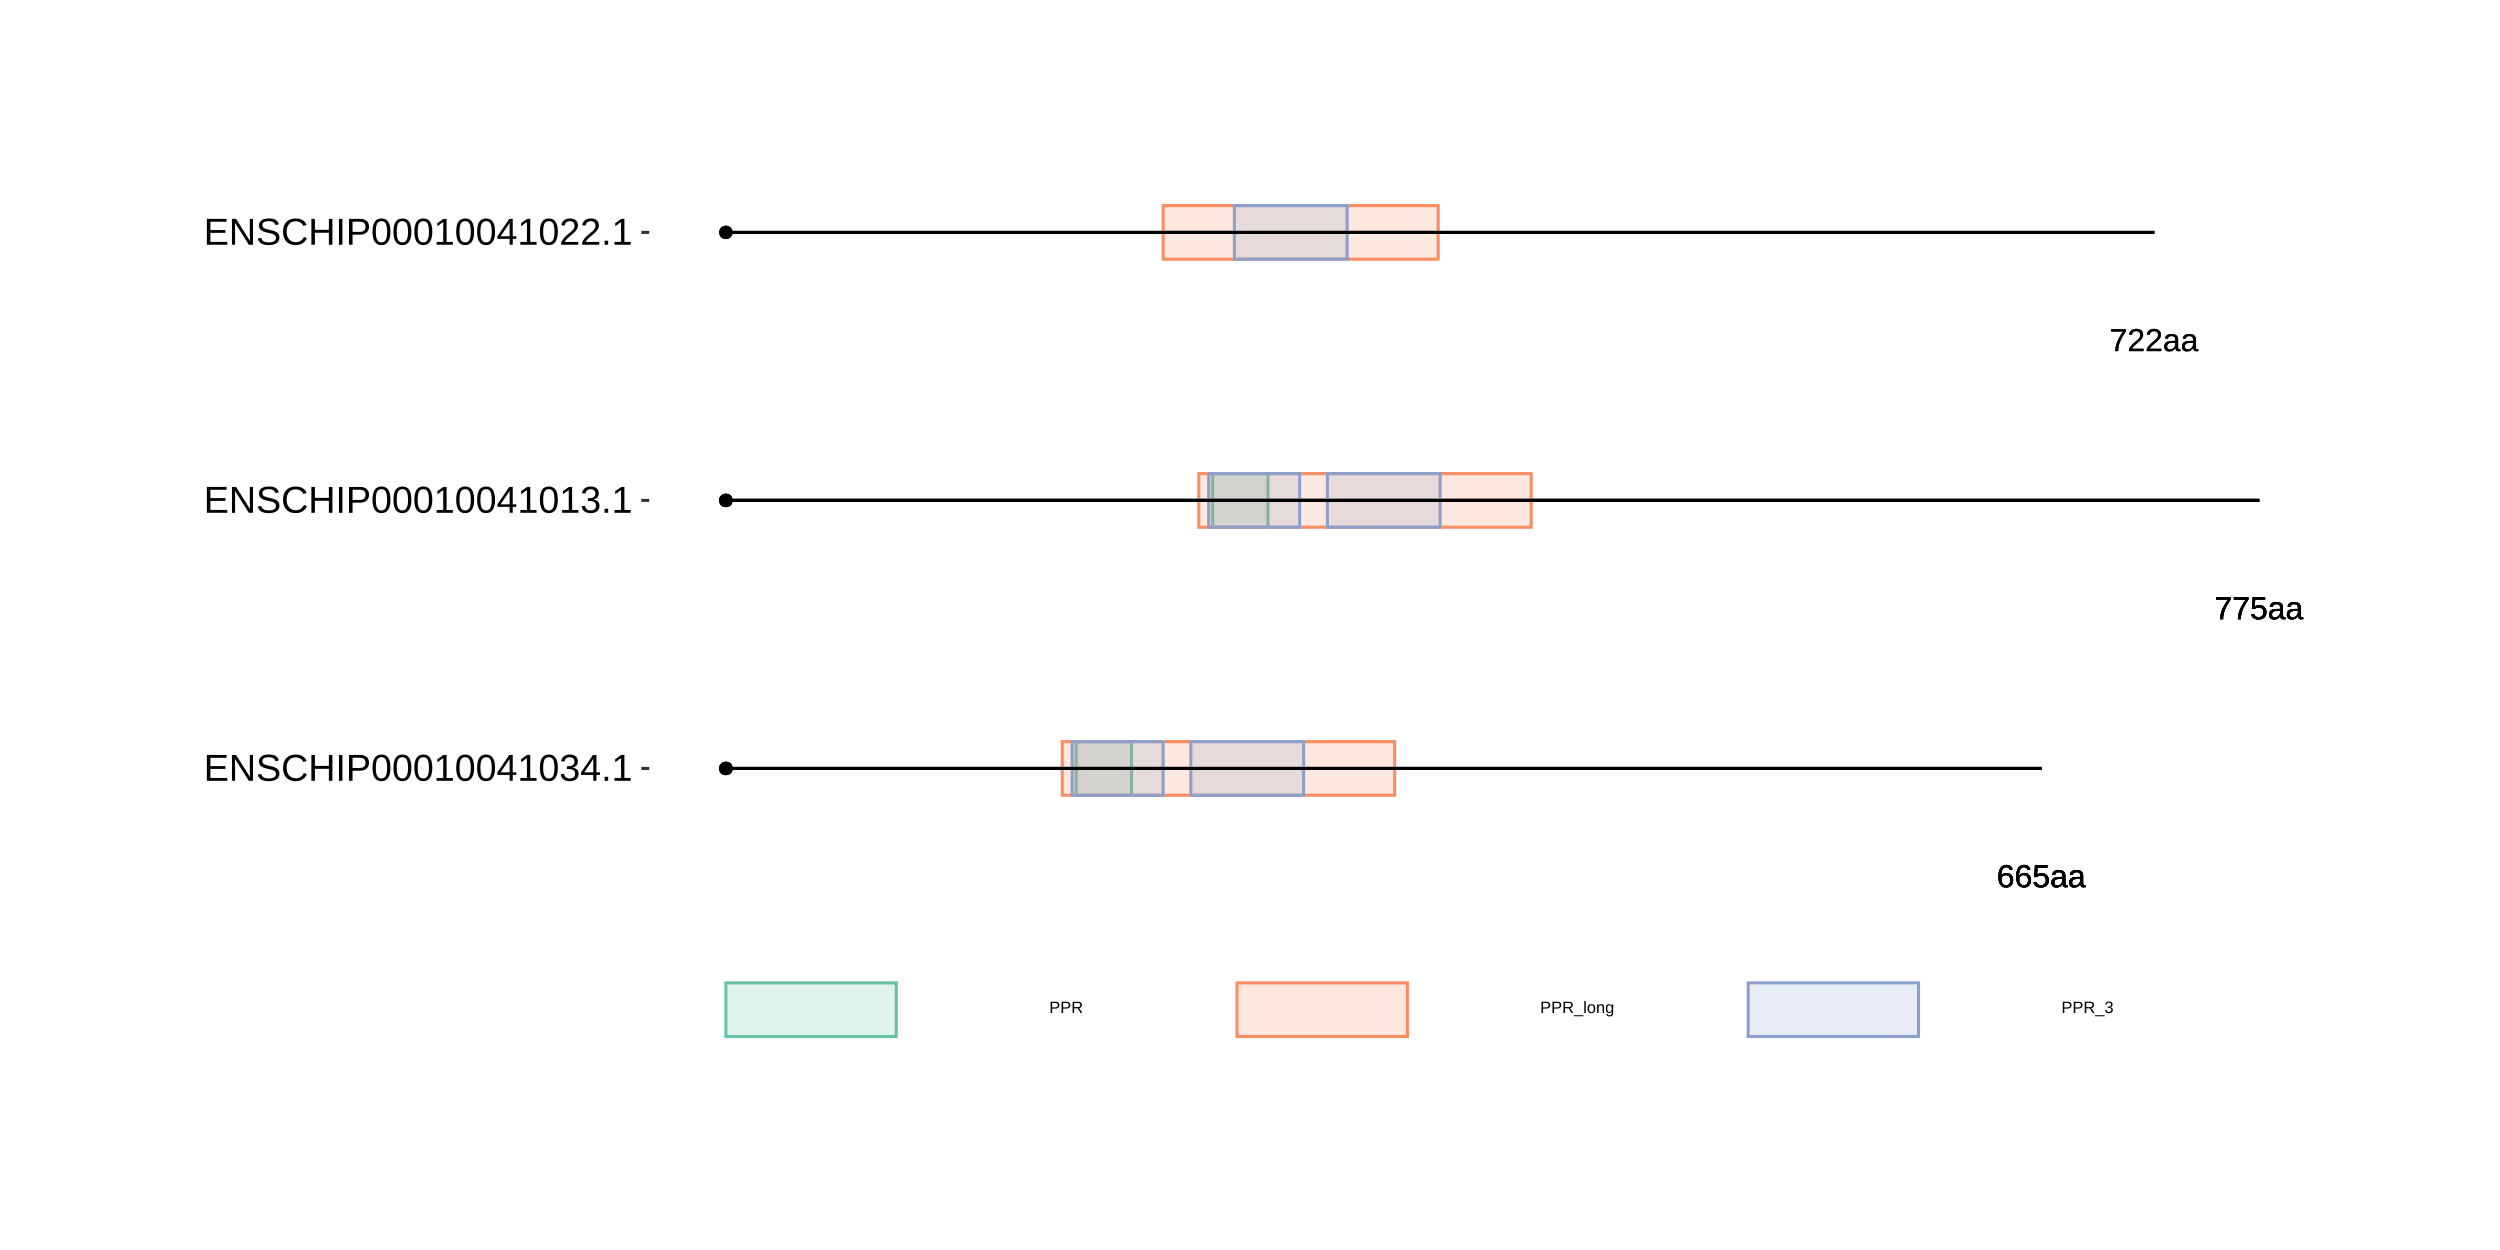 <?xml version="1.0" encoding="UTF-8"?>
<svg xmlns="http://www.w3.org/2000/svg" xmlns:xlink="http://www.w3.org/1999/xlink" width="864pt" height="432pt" viewBox="0 0 864 432" version="1.1">
<defs>
<g>
<symbol overflow="visible" id="glyph0-0">
<path style="stroke:none;" d="M 1.109 -7.594 L 7.172 -7.594 L 7.172 0 L 1.109 0 Z M 1.516 -7.188 L 1.516 -0.406 L 6.766 -0.406 L 6.766 -7.188 Z M 1.516 -7.188 "/>
</symbol>
<symbol overflow="visible" id="glyph0-1">
<path style="stroke:none;" d="M 5.656 -2.484 C 5.656 -1.68 5.438 -1.047 5 -0.578 C 4.57 -0.117 3.973 0.109 3.203 0.109 C 2.348 0.109 1.691 -0.207 1.234 -0.844 C 0.785 -1.477 0.562 -2.406 0.562 -3.625 C 0.562 -4.938 0.797 -5.945 1.266 -6.656 C 1.734 -7.363 2.406 -7.719 3.281 -7.719 C 4.426 -7.719 5.148 -7.203 5.453 -6.172 L 4.516 -6 C 4.328 -6.613 3.91 -6.922 3.266 -6.922 C 2.711 -6.922 2.285 -6.66 1.984 -6.141 C 1.68 -5.629 1.531 -4.883 1.531 -3.906 C 1.707 -4.238 1.953 -4.488 2.266 -4.656 C 2.586 -4.82 2.957 -4.906 3.375 -4.906 C 4.07 -4.906 4.625 -4.688 5.031 -4.25 C 5.445 -3.812 5.656 -3.223 5.656 -2.484 Z M 4.672 -2.438 C 4.672 -2.988 4.535 -3.414 4.266 -3.719 C 3.992 -4.02 3.617 -4.172 3.141 -4.172 C 2.68 -4.172 2.312 -4.035 2.031 -3.766 C 1.758 -3.504 1.625 -3.141 1.625 -2.672 C 1.625 -2.086 1.766 -1.609 2.047 -1.234 C 2.336 -0.859 2.711 -0.672 3.172 -0.672 C 3.641 -0.672 4.004 -0.828 4.266 -1.141 C 4.535 -1.461 4.672 -1.895 4.672 -2.438 Z M 4.672 -2.438 "/>
</symbol>
<symbol overflow="visible" id="glyph0-2">
<path style="stroke:none;" d="M 5.688 -2.469 C 5.688 -1.664 5.445 -1.035 4.969 -0.578 C 4.488 -0.117 3.828 0.109 2.984 0.109 C 2.273 0.109 1.703 -0.039 1.266 -0.344 C 0.828 -0.656 0.551 -1.109 0.438 -1.703 L 1.422 -1.812 C 1.629 -1.062 2.156 -0.688 3 -0.688 C 3.52 -0.688 3.926 -0.844 4.219 -1.156 C 4.52 -1.469 4.672 -1.898 4.672 -2.453 C 4.672 -2.93 4.52 -3.316 4.219 -3.609 C 3.926 -3.91 3.531 -4.062 3.031 -4.062 C 2.758 -4.062 2.508 -4.02 2.281 -3.938 C 2.062 -3.852 1.836 -3.711 1.609 -3.516 L 0.656 -3.516 L 0.922 -7.594 L 5.234 -7.594 L 5.234 -6.781 L 1.797 -6.781 L 1.656 -4.359 C 2.07 -4.68 2.594 -4.844 3.219 -4.844 C 3.969 -4.844 4.566 -4.625 5.016 -4.188 C 5.461 -3.75 5.688 -3.176 5.688 -2.469 Z M 5.688 -2.469 "/>
</symbol>
<symbol overflow="visible" id="glyph0-3">
<path style="stroke:none;" d="M 2.234 0.109 C 1.648 0.109 1.207 -0.039 0.906 -0.344 C 0.613 -0.656 0.469 -1.082 0.469 -1.625 C 0.469 -2.227 0.664 -2.691 1.062 -3.016 C 1.457 -3.336 2.098 -3.508 2.984 -3.531 L 4.297 -3.562 L 4.297 -3.875 C 4.297 -4.352 4.191 -4.691 3.984 -4.891 C 3.785 -5.098 3.473 -5.203 3.047 -5.203 C 2.609 -5.203 2.289 -5.129 2.094 -4.984 C 1.895 -4.836 1.781 -4.602 1.75 -4.281 L 0.734 -4.375 C 0.891 -5.414 1.664 -5.938 3.062 -5.938 C 3.801 -5.938 4.352 -5.77 4.719 -5.438 C 5.094 -5.102 5.281 -4.617 5.281 -3.984 L 5.281 -1.469 C 5.281 -1.176 5.316 -0.957 5.391 -0.812 C 5.461 -0.664 5.609 -0.594 5.828 -0.594 C 5.922 -0.594 6.023 -0.609 6.141 -0.641 L 6.141 -0.031 C 5.898 0.02 5.648 0.047 5.391 0.047 C 5.035 0.047 4.773 -0.047 4.609 -0.234 C 4.441 -0.422 4.348 -0.711 4.328 -1.109 L 4.297 -1.109 C 4.047 -0.672 3.754 -0.359 3.422 -0.172 C 3.098 0.016 2.703 0.109 2.234 0.109 Z M 2.453 -0.625 C 2.805 -0.625 3.117 -0.703 3.391 -0.859 C 3.672 -1.023 3.891 -1.25 4.047 -1.531 C 4.211 -1.812 4.297 -2.102 4.297 -2.406 L 4.297 -2.875 L 3.234 -2.859 C 2.773 -2.848 2.426 -2.801 2.188 -2.719 C 1.957 -2.633 1.781 -2.5 1.656 -2.312 C 1.531 -2.133 1.469 -1.898 1.469 -1.609 C 1.469 -1.297 1.551 -1.051 1.719 -0.875 C 1.895 -0.707 2.141 -0.625 2.453 -0.625 Z M 2.453 -0.625 "/>
</symbol>
<symbol overflow="visible" id="glyph0-4">
<path style="stroke:none;" d="M 5.594 -6.812 C 4.812 -5.625 4.258 -4.691 3.938 -4.016 C 3.625 -3.348 3.383 -2.688 3.219 -2.031 C 3.062 -1.375 2.984 -0.695 2.984 0 L 1.969 0 C 1.969 -0.969 2.172 -1.988 2.578 -3.062 C 2.992 -4.133 3.688 -5.375 4.656 -6.781 L 0.562 -6.781 L 0.562 -7.594 L 5.594 -7.594 Z M 5.594 -6.812 "/>
</symbol>
<symbol overflow="visible" id="glyph0-5">
<path style="stroke:none;" d="M 0.562 0 L 0.562 -0.688 C 0.738 -1.102 0.957 -1.473 1.219 -1.797 C 1.488 -2.117 1.77 -2.41 2.062 -2.672 C 2.352 -2.93 2.641 -3.172 2.922 -3.391 C 3.211 -3.617 3.473 -3.844 3.703 -4.062 C 3.93 -4.289 4.113 -4.523 4.25 -4.766 C 4.395 -5.016 4.469 -5.289 4.469 -5.594 C 4.469 -6.008 4.344 -6.332 4.094 -6.562 C 3.852 -6.801 3.516 -6.922 3.078 -6.922 C 2.672 -6.922 2.332 -6.805 2.062 -6.578 C 1.789 -6.348 1.633 -6.031 1.594 -5.625 L 0.594 -5.719 C 0.664 -6.332 0.922 -6.816 1.359 -7.172 C 1.805 -7.535 2.379 -7.719 3.078 -7.719 C 3.848 -7.719 4.438 -7.535 4.844 -7.172 C 5.258 -6.805 5.469 -6.289 5.469 -5.625 C 5.469 -5.332 5.398 -5.039 5.266 -4.75 C 5.129 -4.457 4.926 -4.164 4.656 -3.875 C 4.395 -3.582 3.891 -3.133 3.141 -2.531 C 2.723 -2.188 2.391 -1.879 2.141 -1.609 C 1.898 -1.336 1.727 -1.078 1.625 -0.828 L 5.594 -0.828 L 5.594 0 Z M 0.562 0 "/>
</symbol>
<symbol overflow="visible" id="glyph1-0">
<path style="stroke:none;" d="M 0.562 -3.906 L 3.688 -3.906 L 3.688 0 L 0.562 0 Z M 0.781 -3.703 L 0.781 -0.219 L 3.484 -0.219 L 3.484 -3.703 Z M 0.781 -3.703 "/>
</symbol>
<symbol overflow="visible" id="glyph1-1">
<path style="stroke:none;" d="M 3.5 -2.734 C 3.5 -2.367 3.375 -2.078 3.125 -1.859 C 2.883 -1.641 2.555 -1.531 2.141 -1.531 L 1 -1.531 L 1 0 L 0.469 0 L 0.469 -3.906 L 2.109 -3.906 C 2.547 -3.906 2.883 -3.801 3.125 -3.594 C 3.375 -3.395 3.5 -3.109 3.5 -2.734 Z M 2.953 -2.734 C 2.953 -3.234 2.648 -3.484 2.047 -3.484 L 1 -3.484 L 1 -1.938 L 2.078 -1.938 C 2.66 -1.938 2.953 -2.203 2.953 -2.734 Z M 2.953 -2.734 "/>
</symbol>
<symbol overflow="visible" id="glyph1-2">
<path style="stroke:none;" d="M 3.234 0 L 2.219 -1.625 L 1 -1.625 L 1 0 L 0.469 0 L 0.469 -3.906 L 2.312 -3.906 C 2.75 -3.906 3.086 -3.805 3.328 -3.609 C 3.566 -3.422 3.688 -3.148 3.688 -2.797 C 3.688 -2.504 3.602 -2.258 3.438 -2.062 C 3.27 -1.863 3.035 -1.738 2.734 -1.688 L 3.844 0 Z M 3.156 -2.781 C 3.156 -3.008 3.078 -3.18 2.922 -3.297 C 2.766 -3.422 2.539 -3.484 2.25 -3.484 L 1 -3.484 L 1 -2.047 L 2.281 -2.047 C 2.562 -2.047 2.773 -2.109 2.922 -2.234 C 3.078 -2.367 3.156 -2.551 3.156 -2.781 Z M 3.156 -2.781 "/>
</symbol>
<symbol overflow="visible" id="glyph1-3">
<path style="stroke:none;" d="M -0.094 1.125 L -0.094 0.766 L 3.234 0.766 L 3.234 1.125 Z M -0.094 1.125 "/>
</symbol>
<symbol overflow="visible" id="glyph1-4">
<path style="stroke:none;" d="M 0.391 0 L 0.391 -4.125 L 0.891 -4.125 L 0.891 0 Z M 0.391 0 "/>
</symbol>
<symbol overflow="visible" id="glyph1-5">
<path style="stroke:none;" d="M 2.922 -1.5 C 2.922 -0.977 2.805 -0.586 2.578 -0.328 C 2.348 -0.066 2.008 0.062 1.562 0.062 C 1.125 0.062 0.789 -0.07 0.562 -0.344 C 0.344 -0.613 0.234 -1 0.234 -1.5 C 0.234 -2.539 0.68 -3.062 1.578 -3.062 C 2.047 -3.062 2.383 -2.93 2.594 -2.672 C 2.812 -2.422 2.922 -2.031 2.922 -1.5 Z M 2.406 -1.5 C 2.406 -1.914 2.344 -2.219 2.219 -2.406 C 2.094 -2.594 1.883 -2.688 1.594 -2.688 C 1.301 -2.688 1.086 -2.586 0.953 -2.391 C 0.828 -2.203 0.766 -1.906 0.766 -1.5 C 0.766 -1.102 0.828 -0.805 0.953 -0.609 C 1.086 -0.41 1.289 -0.312 1.562 -0.312 C 1.863 -0.312 2.078 -0.406 2.203 -0.594 C 2.336 -0.789 2.406 -1.094 2.406 -1.5 Z M 2.406 -1.5 "/>
</symbol>
<symbol overflow="visible" id="glyph1-6">
<path style="stroke:none;" d="M 2.297 0 L 2.297 -1.906 C 2.297 -2.102 2.273 -2.254 2.234 -2.359 C 2.191 -2.473 2.129 -2.551 2.047 -2.594 C 1.961 -2.645 1.836 -2.672 1.672 -2.672 C 1.43 -2.672 1.238 -2.586 1.094 -2.422 C 0.957 -2.266 0.891 -2.035 0.891 -1.734 L 0.891 0 L 0.391 0 L 0.391 -2.359 C 0.391 -2.711 0.383 -2.926 0.375 -3 L 0.844 -3 C 0.852 -2.988 0.859 -2.961 0.859 -2.922 C 0.859 -2.891 0.859 -2.844 0.859 -2.781 C 0.859 -2.727 0.863 -2.629 0.875 -2.484 C 0.988 -2.691 1.117 -2.836 1.266 -2.922 C 1.422 -3.016 1.613 -3.062 1.844 -3.062 C 2.164 -3.062 2.406 -2.977 2.562 -2.812 C 2.719 -2.645 2.797 -2.375 2.797 -2 L 2.797 0 Z M 2.297 0 "/>
</symbol>
<symbol overflow="visible" id="glyph1-7">
<path style="stroke:none;" d="M 1.516 1.188 C 1.191 1.188 0.93 1.117 0.734 0.984 C 0.547 0.859 0.422 0.676 0.359 0.438 L 0.859 0.359 C 0.898 0.504 0.977 0.613 1.094 0.688 C 1.207 0.758 1.352 0.797 1.531 0.797 C 2.031 0.797 2.281 0.504 2.281 -0.078 L 2.281 -0.562 C 2.188 -0.363 2.055 -0.219 1.891 -0.125 C 1.723 -0.031 1.531 0.016 1.312 0.016 C 0.945 0.016 0.676 -0.102 0.5 -0.344 C 0.32 -0.594 0.234 -0.977 0.234 -1.5 C 0.234 -2.031 0.328 -2.422 0.516 -2.672 C 0.703 -2.922 0.984 -3.047 1.359 -3.047 C 1.578 -3.047 1.766 -3 1.922 -2.906 C 2.078 -2.812 2.195 -2.672 2.281 -2.484 C 2.281 -2.547 2.285 -2.645 2.297 -2.781 C 2.305 -2.914 2.316 -2.988 2.328 -3 L 2.797 -3 C 2.785 -2.906 2.781 -2.695 2.781 -2.375 L 2.781 -0.094 C 2.781 0.758 2.359 1.188 1.516 1.188 Z M 2.281 -1.5 C 2.281 -1.75 2.242 -1.961 2.172 -2.141 C 2.109 -2.316 2.016 -2.453 1.891 -2.547 C 1.773 -2.641 1.641 -2.688 1.484 -2.688 C 1.234 -2.688 1.047 -2.594 0.922 -2.406 C 0.805 -2.219 0.75 -1.914 0.75 -1.5 C 0.75 -1.094 0.801 -0.797 0.906 -0.609 C 1.02 -0.43 1.211 -0.344 1.484 -0.344 C 1.641 -0.344 1.773 -0.391 1.891 -0.484 C 2.016 -0.578 2.109 -0.707 2.172 -0.875 C 2.242 -1.051 2.281 -1.258 2.281 -1.5 Z M 2.281 -1.5 "/>
</symbol>
<symbol overflow="visible" id="glyph1-8">
<path style="stroke:none;" d="M 2.906 -1.078 C 2.906 -0.711 2.789 -0.43 2.562 -0.234 C 2.332 -0.035 2.004 0.062 1.578 0.062 C 1.18 0.062 0.863 -0.023 0.625 -0.203 C 0.395 -0.391 0.258 -0.656 0.219 -1 L 0.734 -1.047 C 0.797 -0.586 1.078 -0.359 1.578 -0.359 C 1.836 -0.359 2.035 -0.422 2.172 -0.547 C 2.316 -0.672 2.391 -0.852 2.391 -1.094 C 2.391 -1.312 2.305 -1.477 2.141 -1.594 C 1.984 -1.719 1.75 -1.781 1.438 -1.781 L 1.156 -1.781 L 1.156 -2.203 L 1.422 -2.203 C 1.703 -2.203 1.914 -2.258 2.062 -2.375 C 2.219 -2.5 2.297 -2.664 2.297 -2.875 C 2.297 -3.094 2.234 -3.258 2.109 -3.375 C 1.984 -3.5 1.801 -3.562 1.562 -3.562 C 1.344 -3.562 1.16 -3.504 1.016 -3.391 C 0.879 -3.273 0.801 -3.113 0.781 -2.906 L 0.281 -2.953 C 0.32 -3.273 0.457 -3.523 0.688 -3.703 C 0.914 -3.879 1.207 -3.969 1.562 -3.969 C 1.957 -3.969 2.266 -3.875 2.484 -3.688 C 2.703 -3.508 2.812 -3.258 2.812 -2.938 C 2.812 -2.688 2.738 -2.484 2.594 -2.328 C 2.457 -2.172 2.254 -2.066 1.984 -2.016 L 1.984 -2 C 2.273 -1.969 2.5 -1.867 2.656 -1.703 C 2.82 -1.535 2.906 -1.328 2.906 -1.078 Z M 2.906 -1.078 "/>
</symbol>
<symbol overflow="visible" id="glyph2-0">
<path style="stroke:none;" d="M 1.297 -8.938 L 8.438 -8.938 L 8.438 0 L 1.297 0 Z M 1.781 -8.469 L 1.781 -0.484 L 7.953 -0.484 L 7.953 -8.469 Z M 1.781 -8.469 "/>
</symbol>
<symbol overflow="visible" id="glyph2-1">
<path style="stroke:none;" d="M 1.062 0 L 1.062 -8.938 L 7.859 -8.938 L 7.859 -7.953 L 2.281 -7.953 L 2.281 -5.078 L 7.469 -5.078 L 7.469 -4.109 L 2.281 -4.109 L 2.281 -0.984 L 8.109 -0.984 L 8.109 0 Z M 1.062 0 "/>
</symbol>
<symbol overflow="visible" id="glyph2-2">
<path style="stroke:none;" d="M 6.875 0 L 2.078 -7.625 L 2.109 -7 L 2.141 -5.938 L 2.141 0 L 1.062 0 L 1.062 -8.938 L 2.469 -8.938 L 7.312 -1.281 C 7.258 -2.102 7.234 -2.703 7.234 -3.078 L 7.234 -8.938 L 8.328 -8.938 L 8.328 0 Z M 6.875 0 "/>
</symbol>
<symbol overflow="visible" id="glyph2-3">
<path style="stroke:none;" d="M 8.078 -2.469 C 8.078 -1.645 7.754 -1.004 7.109 -0.547 C 6.461 -0.098 5.551 0.125 4.375 0.125 C 2.195 0.125 0.938 -0.629 0.594 -2.141 L 1.766 -2.375 C 1.898 -1.844 2.188 -1.445 2.625 -1.188 C 3.062 -0.938 3.66 -0.812 4.422 -0.812 C 5.203 -0.812 5.805 -0.945 6.234 -1.219 C 6.66 -1.488 6.875 -1.883 6.875 -2.406 C 6.875 -2.695 6.805 -2.93 6.672 -3.109 C 6.535 -3.297 6.348 -3.445 6.109 -3.562 C 5.867 -3.688 5.582 -3.785 5.25 -3.859 C 4.914 -3.941 4.547 -4.031 4.141 -4.125 C 3.43 -4.281 2.895 -4.438 2.531 -4.594 C 2.164 -4.75 1.875 -4.922 1.656 -5.109 C 1.445 -5.305 1.285 -5.535 1.172 -5.797 C 1.066 -6.055 1.016 -6.352 1.016 -6.688 C 1.016 -7.445 1.305 -8.035 1.891 -8.453 C 2.473 -8.867 3.312 -9.078 4.406 -9.078 C 5.414 -9.078 6.191 -8.922 6.734 -8.609 C 7.273 -8.297 7.648 -7.766 7.859 -7.016 L 6.672 -6.812 C 6.535 -7.281 6.285 -7.617 5.922 -7.828 C 5.555 -8.047 5.047 -8.156 4.391 -8.156 C 3.672 -8.156 3.125 -8.035 2.75 -7.797 C 2.375 -7.566 2.188 -7.219 2.188 -6.75 C 2.188 -6.469 2.258 -6.238 2.406 -6.062 C 2.551 -5.883 2.758 -5.734 3.031 -5.609 C 3.312 -5.484 3.863 -5.328 4.688 -5.141 C 4.957 -5.078 5.227 -5.016 5.5 -4.953 C 5.781 -4.891 6.047 -4.812 6.297 -4.719 C 6.547 -4.625 6.773 -4.516 6.984 -4.391 C 7.203 -4.273 7.391 -4.129 7.547 -3.953 C 7.711 -3.773 7.844 -3.562 7.938 -3.312 C 8.031 -3.07 8.078 -2.789 8.078 -2.469 Z M 8.078 -2.469 "/>
</symbol>
<symbol overflow="visible" id="glyph2-4">
<path style="stroke:none;" d="M 5.031 -8.094 C 4.039 -8.094 3.27 -7.77 2.719 -7.125 C 2.164 -6.488 1.891 -5.617 1.891 -4.516 C 1.891 -3.422 2.176 -2.539 2.75 -1.875 C 3.32 -1.207 4.098 -0.875 5.078 -0.875 C 6.328 -0.875 7.27 -1.492 7.906 -2.734 L 8.891 -2.234 C 8.523 -1.461 8.008 -0.875 7.344 -0.469 C 6.676 -0.07 5.898 0.125 5.016 0.125 C 4.117 0.125 3.336 -0.062 2.672 -0.438 C 2.016 -0.812 1.516 -1.344 1.172 -2.031 C 0.828 -2.727 0.656 -3.555 0.656 -4.516 C 0.656 -5.941 1.039 -7.055 1.812 -7.859 C 2.582 -8.672 3.648 -9.078 5.016 -9.078 C 5.961 -9.078 6.754 -8.891 7.391 -8.516 C 8.035 -8.141 8.508 -7.586 8.812 -6.859 L 7.656 -6.484 C 7.445 -7.004 7.113 -7.398 6.656 -7.672 C 6.195 -7.953 5.656 -8.094 5.031 -8.094 Z M 5.031 -8.094 "/>
</symbol>
<symbol overflow="visible" id="glyph2-5">
<path style="stroke:none;" d="M 7.109 0 L 7.109 -4.141 L 2.281 -4.141 L 2.281 0 L 1.062 0 L 1.062 -8.938 L 2.281 -8.938 L 2.281 -5.156 L 7.109 -5.156 L 7.109 -8.938 L 8.328 -8.938 L 8.328 0 Z M 7.109 0 "/>
</symbol>
<symbol overflow="visible" id="glyph2-6">
<path style="stroke:none;" d="M 1.203 0 L 1.203 -8.938 L 2.406 -8.938 L 2.406 0 Z M 1.203 0 "/>
</symbol>
<symbol overflow="visible" id="glyph2-7">
<path style="stroke:none;" d="M 7.984 -6.25 C 7.984 -5.406 7.707 -4.734 7.156 -4.234 C 6.602 -3.734 5.852 -3.484 4.906 -3.484 L 2.281 -3.484 L 2.281 0 L 1.062 0 L 1.062 -8.938 L 4.828 -8.938 C 5.828 -8.938 6.602 -8.703 7.156 -8.234 C 7.707 -7.766 7.984 -7.102 7.984 -6.25 Z M 6.766 -6.234 C 6.766 -7.391 6.07 -7.969 4.688 -7.969 L 2.281 -7.969 L 2.281 -4.438 L 4.734 -4.438 C 6.086 -4.438 6.766 -5.035 6.766 -6.234 Z M 6.766 -6.234 "/>
</symbol>
<symbol overflow="visible" id="glyph2-8">
<path style="stroke:none;" d="M 6.719 -4.469 C 6.719 -2.977 6.453 -1.836 5.922 -1.047 C 5.398 -0.266 4.625 0.125 3.594 0.125 C 2.57 0.125 1.801 -0.266 1.281 -1.047 C 0.77 -1.828 0.516 -2.969 0.516 -4.469 C 0.516 -6.008 0.766 -7.16 1.266 -7.922 C 1.766 -8.691 2.555 -9.078 3.641 -9.078 C 4.691 -9.078 5.469 -8.688 5.969 -7.906 C 6.469 -7.133 6.719 -5.988 6.719 -4.469 Z M 5.562 -4.469 C 5.562 -5.758 5.41 -6.695 5.109 -7.281 C 4.816 -7.863 4.328 -8.156 3.641 -8.156 C 2.93 -8.156 2.422 -7.867 2.109 -7.297 C 1.805 -6.723 1.656 -5.781 1.656 -4.469 C 1.656 -3.207 1.812 -2.281 2.125 -1.688 C 2.438 -1.102 2.93 -0.812 3.609 -0.812 C 4.285 -0.812 4.781 -1.109 5.094 -1.703 C 5.406 -2.305 5.562 -3.227 5.562 -4.469 Z M 5.562 -4.469 "/>
</symbol>
<symbol overflow="visible" id="glyph2-9">
<path style="stroke:none;" d="M 0.984 0 L 0.984 -0.969 L 3.266 -0.969 L 3.266 -7.859 L 1.25 -6.406 L 1.25 -7.484 L 3.359 -8.938 L 4.422 -8.938 L 4.422 -0.969 L 6.594 -0.969 L 6.594 0 Z M 0.984 0 "/>
</symbol>
<symbol overflow="visible" id="glyph2-10">
<path style="stroke:none;" d="M 5.594 -2.031 L 5.594 0 L 4.516 0 L 4.516 -2.031 L 0.297 -2.031 L 0.297 -2.906 L 4.391 -8.938 L 5.594 -8.938 L 5.594 -2.922 L 6.844 -2.922 L 6.844 -2.031 Z M 4.516 -7.656 C 4.504 -7.633 4.441 -7.52 4.328 -7.312 C 4.223 -7.113 4.145 -6.977 4.094 -6.906 L 1.797 -3.516 L 1.453 -3.047 L 1.359 -2.922 L 4.516 -2.922 Z M 4.516 -7.656 "/>
</symbol>
<symbol overflow="visible" id="glyph2-11">
<path style="stroke:none;" d="M 6.656 -2.469 C 6.656 -1.645 6.391 -1.004 5.859 -0.547 C 5.336 -0.098 4.594 0.125 3.625 0.125 C 2.719 0.125 1.992 -0.078 1.453 -0.484 C 0.91 -0.891 0.594 -1.492 0.5 -2.297 L 1.672 -2.406 C 1.828 -1.344 2.477 -0.812 3.625 -0.812 C 4.195 -0.812 4.645 -0.953 4.969 -1.234 C 5.301 -1.523 5.469 -1.945 5.469 -2.5 C 5.469 -2.988 5.281 -3.367 4.906 -3.641 C 4.531 -3.922 3.988 -4.062 3.281 -4.062 L 2.641 -4.062 L 2.641 -5.047 L 3.266 -5.047 C 3.891 -5.047 4.375 -5.18 4.719 -5.453 C 5.062 -5.723 5.234 -6.102 5.234 -6.594 C 5.234 -7.07 5.094 -7.445 4.812 -7.719 C 4.531 -8 4.113 -8.141 3.562 -8.141 C 3.062 -8.141 2.656 -8.008 2.344 -7.75 C 2.031 -7.488 1.848 -7.125 1.797 -6.656 L 0.641 -6.75 C 0.734 -7.477 1.039 -8.047 1.562 -8.453 C 2.082 -8.867 2.754 -9.078 3.578 -9.078 C 4.473 -9.078 5.164 -8.867 5.656 -8.453 C 6.156 -8.035 6.406 -7.453 6.406 -6.703 C 6.406 -6.141 6.242 -5.676 5.922 -5.312 C 5.609 -4.957 5.145 -4.719 4.531 -4.594 L 4.531 -4.562 C 5.207 -4.488 5.727 -4.266 6.094 -3.891 C 6.469 -3.516 6.656 -3.039 6.656 -2.469 Z M 6.656 -2.469 "/>
</symbol>
<symbol overflow="visible" id="glyph2-12">
<path style="stroke:none;" d="M 1.188 0 L 1.188 -1.391 L 2.422 -1.391 L 2.422 0 Z M 1.188 0 "/>
</symbol>
<symbol overflow="visible" id="glyph2-13">
<path style="stroke:none;" d="M 0.656 0 L 0.656 -0.812 C 0.875 -1.301 1.133 -1.734 1.438 -2.109 C 1.75 -2.492 2.078 -2.836 2.422 -3.141 C 2.766 -3.453 3.102 -3.738 3.438 -4 C 3.781 -4.258 4.086 -4.52 4.359 -4.781 C 4.629 -5.051 4.848 -5.328 5.016 -5.609 C 5.18 -5.898 5.266 -6.227 5.266 -6.594 C 5.266 -7.082 5.117 -7.461 4.828 -7.734 C 4.547 -8.004 4.145 -8.141 3.625 -8.141 C 3.145 -8.141 2.742 -8.004 2.422 -7.734 C 2.109 -7.473 1.926 -7.102 1.875 -6.625 L 0.703 -6.734 C 0.785 -7.453 1.086 -8.02 1.609 -8.438 C 2.141 -8.863 2.812 -9.078 3.625 -9.078 C 4.531 -9.078 5.223 -8.863 5.703 -8.438 C 6.191 -8.008 6.438 -7.406 6.438 -6.625 C 6.438 -6.281 6.352 -5.938 6.188 -5.594 C 6.031 -5.25 5.797 -4.906 5.484 -4.562 C 5.172 -4.219 4.57 -3.688 3.688 -2.969 C 3.207 -2.57 2.82 -2.211 2.531 -1.891 C 2.238 -1.578 2.031 -1.27 1.906 -0.969 L 6.578 -0.969 L 6.578 0 Z M 0.656 0 "/>
</symbol>
</g>
</defs>
<g id="surface1">
<rect x="0" y="0" width="864" height="432" style="fill:rgb(100%,100%,100%);fill-opacity:1;stroke:none;"/>
<rect x="0" y="0" width="864" height="432" style="fill:rgb(100%,100%,100%);fill-opacity:1;stroke:none;"/>
<path style="fill:none;stroke-width:1.067;stroke-linecap:round;stroke-linejoin:round;stroke:rgb(100%,100%,100%);stroke-opacity:1;stroke-miterlimit:10;" d="M 0 432 L 864 432 L 864 0 L 0 0 Z M 0 432 "/>
<path style="fill-rule:nonzero;fill:rgb(0%,0%,0%);fill-opacity:1;stroke-width:0.709;stroke-linecap:round;stroke-linejoin:round;stroke:rgb(0%,0%,0%);stroke-opacity:1;stroke-miterlimit:10;" d="M 252.816 265.578 C 252.816 268.184 248.906 268.184 248.906 265.578 C 248.906 262.973 252.816 262.973 252.816 265.578 "/>
<path style="fill-rule:nonzero;fill:rgb(0%,0%,0%);fill-opacity:1;stroke-width:0.709;stroke-linecap:round;stroke-linejoin:round;stroke:rgb(0%,0%,0%);stroke-opacity:1;stroke-miterlimit:10;" d="M 252.816 265.578 C 252.816 268.184 248.906 268.184 248.906 265.578 C 248.906 262.973 252.816 262.973 252.816 265.578 "/>
<path style="fill-rule:nonzero;fill:rgb(0%,0%,0%);fill-opacity:1;stroke-width:0.709;stroke-linecap:round;stroke-linejoin:round;stroke:rgb(0%,0%,0%);stroke-opacity:1;stroke-miterlimit:10;" d="M 252.816 265.578 C 252.816 268.184 248.906 268.184 248.906 265.578 C 248.906 262.973 252.816 262.973 252.816 265.578 "/>
<path style="fill-rule:nonzero;fill:rgb(0%,0%,0%);fill-opacity:1;stroke-width:0.709;stroke-linecap:round;stroke-linejoin:round;stroke:rgb(0%,0%,0%);stroke-opacity:1;stroke-miterlimit:10;" d="M 252.816 265.578 C 252.816 268.184 248.906 268.184 248.906 265.578 C 248.906 262.973 252.816 262.973 252.816 265.578 "/>
<path style="fill-rule:nonzero;fill:rgb(0%,0%,0%);fill-opacity:1;stroke-width:0.709;stroke-linecap:round;stroke-linejoin:round;stroke:rgb(0%,0%,0%);stroke-opacity:1;stroke-miterlimit:10;" d="M 252.816 172.945 C 252.816 175.551 248.906 175.551 248.906 172.945 C 248.906 170.34 252.816 170.34 252.816 172.945 "/>
<path style="fill-rule:nonzero;fill:rgb(0%,0%,0%);fill-opacity:1;stroke-width:0.709;stroke-linecap:round;stroke-linejoin:round;stroke:rgb(0%,0%,0%);stroke-opacity:1;stroke-miterlimit:10;" d="M 252.816 172.945 C 252.816 175.551 248.906 175.551 248.906 172.945 C 248.906 170.34 252.816 170.34 252.816 172.945 "/>
<path style="fill-rule:nonzero;fill:rgb(0%,0%,0%);fill-opacity:1;stroke-width:0.709;stroke-linecap:round;stroke-linejoin:round;stroke:rgb(0%,0%,0%);stroke-opacity:1;stroke-miterlimit:10;" d="M 252.816 172.945 C 252.816 175.551 248.906 175.551 248.906 172.945 C 248.906 170.34 252.816 170.34 252.816 172.945 "/>
<path style="fill-rule:nonzero;fill:rgb(0%,0%,0%);fill-opacity:1;stroke-width:0.709;stroke-linecap:round;stroke-linejoin:round;stroke:rgb(0%,0%,0%);stroke-opacity:1;stroke-miterlimit:10;" d="M 252.816 172.945 C 252.816 175.551 248.906 175.551 248.906 172.945 C 248.906 170.34 252.816 170.34 252.816 172.945 "/>
<path style="fill-rule:nonzero;fill:rgb(0%,0%,0%);fill-opacity:1;stroke-width:0.709;stroke-linecap:round;stroke-linejoin:round;stroke:rgb(0%,0%,0%);stroke-opacity:1;stroke-miterlimit:10;" d="M 252.816 80.312 C 252.816 82.922 248.906 82.922 248.906 80.312 C 248.906 77.707 252.816 77.707 252.816 80.312 "/>
<path style="fill-rule:nonzero;fill:rgb(0%,0%,0%);fill-opacity:1;stroke-width:0.709;stroke-linecap:round;stroke-linejoin:round;stroke:rgb(0%,0%,0%);stroke-opacity:1;stroke-miterlimit:10;" d="M 252.816 80.312 C 252.816 82.922 248.906 82.922 248.906 80.312 C 248.906 77.707 252.816 77.707 252.816 80.312 "/>
<path style="fill-rule:nonzero;fill:rgb(40%,76.078%,64.706%);fill-opacity:0.2;stroke-width:1.067;stroke-linecap:square;stroke-linejoin:miter;stroke:rgb(40%,76.078%,64.706%);stroke-opacity:1;stroke-miterlimit:10;" d="M 371.895 256.312 L 391.043 256.312 L 391.043 274.84 L 371.895 274.84 Z M 371.895 256.312 "/>
<path style="fill:none;stroke-width:1.067;stroke-linecap:butt;stroke-linejoin:round;stroke:rgb(0%,0%,0%);stroke-opacity:1;stroke-miterlimit:10;" d="M 250.863 265.578 L 705.59 265.578 "/>
<g style="fill:rgb(0%,0%,0%);fill-opacity:1;">
  <use xlink:href="#glyph0-1" x="690.09" y="306.622"/>
  <use xlink:href="#glyph0-1" x="696.229" y="306.622"/>
  <use xlink:href="#glyph0-2" x="702.369" y="306.622"/>
  <use xlink:href="#glyph0-3" x="708.509" y="306.622"/>
  <use xlink:href="#glyph0-3" x="714.648" y="306.622"/>
</g>
<path style="fill-rule:nonzero;fill:rgb(98.824%,55.294%,38.431%);fill-opacity:0.2;stroke-width:1.067;stroke-linecap:square;stroke-linejoin:miter;stroke:rgb(98.824%,55.294%,38.431%);stroke-opacity:1;stroke-miterlimit:10;" d="M 367.109 256.312 L 481.988 256.312 L 481.988 274.84 L 367.109 274.84 Z M 367.109 256.312 "/>
<path style="fill:none;stroke-width:1.067;stroke-linecap:butt;stroke-linejoin:round;stroke:rgb(0%,0%,0%);stroke-opacity:1;stroke-miterlimit:10;" d="M 250.863 265.578 L 705.59 265.578 "/>
<g style="fill:rgb(0%,0%,0%);fill-opacity:1;">
  <use xlink:href="#glyph0-1" x="690.09" y="306.622"/>
  <use xlink:href="#glyph0-1" x="696.229" y="306.622"/>
  <use xlink:href="#glyph0-2" x="702.369" y="306.622"/>
  <use xlink:href="#glyph0-3" x="708.509" y="306.622"/>
  <use xlink:href="#glyph0-3" x="714.648" y="306.622"/>
</g>
<path style="fill-rule:nonzero;fill:rgb(55.294%,62.745%,79.608%);fill-opacity:0.2;stroke-width:1.067;stroke-linecap:square;stroke-linejoin:miter;stroke:rgb(55.294%,62.745%,79.608%);stroke-opacity:1;stroke-miterlimit:10;" d="M 370.527 256.312 L 401.98 256.312 L 401.98 274.84 L 370.527 274.84 Z M 370.527 256.312 "/>
<path style="fill:none;stroke-width:1.067;stroke-linecap:butt;stroke-linejoin:round;stroke:rgb(0%,0%,0%);stroke-opacity:1;stroke-miterlimit:10;" d="M 250.863 265.578 L 705.59 265.578 "/>
<g style="fill:rgb(0%,0%,0%);fill-opacity:1;">
  <use xlink:href="#glyph0-1" x="690.09" y="306.622"/>
  <use xlink:href="#glyph0-1" x="696.229" y="306.622"/>
  <use xlink:href="#glyph0-2" x="702.369" y="306.622"/>
  <use xlink:href="#glyph0-3" x="708.509" y="306.622"/>
  <use xlink:href="#glyph0-3" x="714.648" y="306.622"/>
</g>
<path style="fill-rule:nonzero;fill:rgb(55.294%,62.745%,79.608%);fill-opacity:0.2;stroke-width:1.067;stroke-linecap:square;stroke-linejoin:miter;stroke:rgb(55.294%,62.745%,79.608%);stroke-opacity:1;stroke-miterlimit:10;" d="M 411.555 256.312 L 450.531 256.312 L 450.531 274.84 L 411.555 274.84 Z M 411.555 256.312 "/>
<path style="fill:none;stroke-width:1.067;stroke-linecap:butt;stroke-linejoin:round;stroke:rgb(0%,0%,0%);stroke-opacity:1;stroke-miterlimit:10;" d="M 250.863 265.578 L 705.59 265.578 "/>
<g style="fill:rgb(0%,0%,0%);fill-opacity:1;">
  <use xlink:href="#glyph0-1" x="690.09" y="306.622"/>
  <use xlink:href="#glyph0-1" x="696.229" y="306.622"/>
  <use xlink:href="#glyph0-2" x="702.369" y="306.622"/>
  <use xlink:href="#glyph0-3" x="708.509" y="306.622"/>
  <use xlink:href="#glyph0-3" x="714.648" y="306.622"/>
</g>
<path style="fill-rule:nonzero;fill:rgb(40%,76.078%,64.706%);fill-opacity:0.2;stroke-width:1.067;stroke-linecap:square;stroke-linejoin:miter;stroke:rgb(40%,76.078%,64.706%);stroke-opacity:1;stroke-miterlimit:10;" d="M 419.078 163.684 L 438.227 163.684 L 438.227 182.211 L 419.078 182.211 Z M 419.078 163.684 "/>
<path style="fill:none;stroke-width:1.067;stroke-linecap:butt;stroke-linejoin:round;stroke:rgb(0%,0%,0%);stroke-opacity:1;stroke-miterlimit:10;" d="M 250.863 172.945 L 780.809 172.945 "/>
<g style="fill:rgb(0%,0%,0%);fill-opacity:1;">
  <use xlink:href="#glyph0-4" x="765.309" y="213.993"/>
  <use xlink:href="#glyph0-4" x="771.448" y="213.993"/>
  <use xlink:href="#glyph0-2" x="777.588" y="213.993"/>
  <use xlink:href="#glyph0-3" x="783.728" y="213.993"/>
  <use xlink:href="#glyph0-3" x="789.867" y="213.993"/>
</g>
<path style="fill-rule:nonzero;fill:rgb(98.824%,55.294%,38.431%);fill-opacity:0.2;stroke-width:1.067;stroke-linecap:square;stroke-linejoin:miter;stroke:rgb(98.824%,55.294%,38.431%);stroke-opacity:1;stroke-miterlimit:10;" d="M 414.289 163.684 L 529.168 163.684 L 529.168 182.211 L 414.289 182.211 Z M 414.289 163.684 "/>
<path style="fill:none;stroke-width:1.067;stroke-linecap:butt;stroke-linejoin:round;stroke:rgb(0%,0%,0%);stroke-opacity:1;stroke-miterlimit:10;" d="M 250.863 172.945 L 780.809 172.945 "/>
<g style="fill:rgb(0%,0%,0%);fill-opacity:1;">
  <use xlink:href="#glyph0-4" x="765.309" y="213.993"/>
  <use xlink:href="#glyph0-4" x="771.448" y="213.993"/>
  <use xlink:href="#glyph0-2" x="777.588" y="213.993"/>
  <use xlink:href="#glyph0-3" x="783.728" y="213.993"/>
  <use xlink:href="#glyph0-3" x="789.867" y="213.993"/>
</g>
<path style="fill-rule:nonzero;fill:rgb(55.294%,62.745%,79.608%);fill-opacity:0.2;stroke-width:1.067;stroke-linecap:square;stroke-linejoin:miter;stroke:rgb(55.294%,62.745%,79.608%);stroke-opacity:1;stroke-miterlimit:10;" d="M 417.711 163.684 L 449.164 163.684 L 449.164 182.211 L 417.711 182.211 Z M 417.711 163.684 "/>
<path style="fill:none;stroke-width:1.067;stroke-linecap:butt;stroke-linejoin:round;stroke:rgb(0%,0%,0%);stroke-opacity:1;stroke-miterlimit:10;" d="M 250.863 172.945 L 780.809 172.945 "/>
<g style="fill:rgb(0%,0%,0%);fill-opacity:1;">
  <use xlink:href="#glyph0-4" x="765.309" y="213.993"/>
  <use xlink:href="#glyph0-4" x="771.448" y="213.993"/>
  <use xlink:href="#glyph0-2" x="777.588" y="213.993"/>
  <use xlink:href="#glyph0-3" x="783.728" y="213.993"/>
  <use xlink:href="#glyph0-3" x="789.867" y="213.993"/>
</g>
<path style="fill-rule:nonzero;fill:rgb(55.294%,62.745%,79.608%);fill-opacity:0.2;stroke-width:1.067;stroke-linecap:square;stroke-linejoin:miter;stroke:rgb(55.294%,62.745%,79.608%);stroke-opacity:1;stroke-miterlimit:10;" d="M 458.738 163.684 L 497.715 163.684 L 497.715 182.211 L 458.738 182.211 Z M 458.738 163.684 "/>
<path style="fill:none;stroke-width:1.067;stroke-linecap:butt;stroke-linejoin:round;stroke:rgb(0%,0%,0%);stroke-opacity:1;stroke-miterlimit:10;" d="M 250.863 172.945 L 780.809 172.945 "/>
<g style="fill:rgb(0%,0%,0%);fill-opacity:1;">
  <use xlink:href="#glyph0-4" x="765.309" y="213.993"/>
  <use xlink:href="#glyph0-4" x="771.448" y="213.993"/>
  <use xlink:href="#glyph0-2" x="777.588" y="213.993"/>
  <use xlink:href="#glyph0-3" x="783.728" y="213.993"/>
  <use xlink:href="#glyph0-3" x="789.867" y="213.993"/>
</g>
<path style="fill-rule:nonzero;fill:rgb(98.824%,55.294%,38.431%);fill-opacity:0.2;stroke-width:1.067;stroke-linecap:square;stroke-linejoin:miter;stroke:rgb(98.824%,55.294%,38.431%);stroke-opacity:1;stroke-miterlimit:10;" d="M 401.98 71.051 L 497.027 71.051 L 497.027 89.578 L 401.98 89.578 Z M 401.98 71.051 "/>
<path style="fill:none;stroke-width:1.067;stroke-linecap:butt;stroke-linejoin:round;stroke:rgb(0%,0%,0%);stroke-opacity:1;stroke-miterlimit:10;" d="M 250.863 80.312 L 744.566 80.312 "/>
<g style="fill:rgb(0%,0%,0%);fill-opacity:1;">
  <use xlink:href="#glyph0-4" x="729.066" y="121.36"/>
  <use xlink:href="#glyph0-5" x="735.206" y="121.36"/>
  <use xlink:href="#glyph0-5" x="741.346" y="121.36"/>
  <use xlink:href="#glyph0-3" x="747.485" y="121.36"/>
  <use xlink:href="#glyph0-3" x="753.625" y="121.36"/>
</g>
<path style="fill-rule:nonzero;fill:rgb(55.294%,62.745%,79.608%);fill-opacity:0.2;stroke-width:1.067;stroke-linecap:square;stroke-linejoin:miter;stroke:rgb(55.294%,62.745%,79.608%);stroke-opacity:1;stroke-miterlimit:10;" d="M 426.598 71.051 L 465.574 71.051 L 465.574 89.578 L 426.598 89.578 Z M 426.598 71.051 "/>
<path style="fill:none;stroke-width:1.067;stroke-linecap:butt;stroke-linejoin:round;stroke:rgb(0%,0%,0%);stroke-opacity:1;stroke-miterlimit:10;" d="M 250.863 80.312 L 744.566 80.312 "/>
<g style="fill:rgb(0%,0%,0%);fill-opacity:1;">
  <use xlink:href="#glyph0-4" x="729.066" y="121.36"/>
  <use xlink:href="#glyph0-5" x="735.206" y="121.36"/>
  <use xlink:href="#glyph0-5" x="741.346" y="121.36"/>
  <use xlink:href="#glyph0-3" x="747.485" y="121.36"/>
  <use xlink:href="#glyph0-3" x="753.625" y="121.36"/>
</g>
<path style="fill-rule:nonzero;fill:rgb(40%,76.078%,64.706%);fill-opacity:0.2;stroke-width:1.067;stroke-linecap:square;stroke-linejoin:miter;stroke:rgb(40%,76.078%,64.706%);stroke-opacity:1;stroke-miterlimit:10;" d="M 250.863 358.211 L 309.746 358.211 L 309.746 339.684 L 250.863 339.684 Z M 250.863 358.211 "/>
<g style="fill:rgb(0%,0%,0%);fill-opacity:1;">
  <use xlink:href="#glyph1-1" x="362.629" y="350.097"/>
  <use xlink:href="#glyph1-1" x="366.425" y="350.097"/>
  <use xlink:href="#glyph1-2" x="370.221" y="350.097"/>
</g>
<path style="fill-rule:nonzero;fill:rgb(98.824%,55.294%,38.431%);fill-opacity:0.2;stroke-width:1.067;stroke-linecap:square;stroke-linejoin:miter;stroke:rgb(98.824%,55.294%,38.431%);stroke-opacity:1;stroke-miterlimit:10;" d="M 427.512 358.211 L 486.395 358.211 L 486.395 339.684 L 427.512 339.684 Z M 427.512 358.211 "/>
<g style="fill:rgb(0%,0%,0%);fill-opacity:1;">
  <use xlink:href="#glyph1-1" x="532.277" y="350.097"/>
  <use xlink:href="#glyph1-1" x="536.073" y="350.097"/>
  <use xlink:href="#glyph1-2" x="539.869" y="350.097"/>
  <use xlink:href="#glyph1-3" x="543.979" y="350.097"/>
  <use xlink:href="#glyph1-4" x="547.144" y="350.097"/>
  <use xlink:href="#glyph1-5" x="548.408" y="350.097"/>
  <use xlink:href="#glyph1-6" x="551.573" y="350.097"/>
  <use xlink:href="#glyph1-7" x="554.738" y="350.097"/>
</g>
<path style="fill-rule:nonzero;fill:rgb(55.294%,62.745%,79.608%);fill-opacity:0.2;stroke-width:1.067;stroke-linecap:square;stroke-linejoin:miter;stroke:rgb(55.294%,62.745%,79.608%);stroke-opacity:1;stroke-miterlimit:10;" d="M 604.16 358.211 L 663.043 358.211 L 663.043 339.684 L 604.16 339.684 Z M 604.16 358.211 "/>
<g style="fill:rgb(0%,0%,0%);fill-opacity:1;">
  <use xlink:href="#glyph1-1" x="712.426" y="350.097"/>
  <use xlink:href="#glyph1-1" x="716.222" y="350.097"/>
  <use xlink:href="#glyph1-2" x="720.018" y="350.097"/>
  <use xlink:href="#glyph1-3" x="724.127" y="350.097"/>
  <use xlink:href="#glyph1-8" x="727.292" y="350.097"/>
</g>
<g style="fill:rgb(0%,0%,0%);fill-opacity:1;">
  <use xlink:href="#glyph2-1" x="70.434" y="269.847"/>
  <use xlink:href="#glyph2-2" x="79.104" y="269.847"/>
  <use xlink:href="#glyph2-3" x="88.493" y="269.847"/>
  <use xlink:href="#glyph2-4" x="97.164" y="269.847"/>
  <use xlink:href="#glyph2-5" x="106.553" y="269.847"/>
  <use xlink:href="#glyph2-6" x="115.941" y="269.847"/>
  <use xlink:href="#glyph2-7" x="119.554" y="269.847"/>
  <use xlink:href="#glyph2-8" x="128.225" y="269.847"/>
  <use xlink:href="#glyph2-8" x="135.455" y="269.847"/>
  <use xlink:href="#glyph2-8" x="142.686" y="269.847"/>
  <use xlink:href="#glyph2-9" x="149.916" y="269.847"/>
  <use xlink:href="#glyph2-8" x="157.146" y="269.847"/>
  <use xlink:href="#glyph2-8" x="164.377" y="269.847"/>
  <use xlink:href="#glyph2-10" x="171.607" y="269.847"/>
  <use xlink:href="#glyph2-9" x="178.838" y="269.847"/>
  <use xlink:href="#glyph2-8" x="186.068" y="269.847"/>
  <use xlink:href="#glyph2-11" x="193.299" y="269.847"/>
  <use xlink:href="#glyph2-10" x="200.529" y="269.847"/>
  <use xlink:href="#glyph2-12" x="207.76" y="269.847"/>
  <use xlink:href="#glyph2-9" x="211.372" y="269.847"/>
</g>
<g style="fill:rgb(0%,0%,0%);fill-opacity:1;">
  <use xlink:href="#glyph2-1" x="70.434" y="177.214"/>
  <use xlink:href="#glyph2-2" x="79.104" y="177.214"/>
  <use xlink:href="#glyph2-3" x="88.493" y="177.214"/>
  <use xlink:href="#glyph2-4" x="97.164" y="177.214"/>
  <use xlink:href="#glyph2-5" x="106.553" y="177.214"/>
  <use xlink:href="#glyph2-6" x="115.941" y="177.214"/>
  <use xlink:href="#glyph2-7" x="119.554" y="177.214"/>
  <use xlink:href="#glyph2-8" x="128.225" y="177.214"/>
  <use xlink:href="#glyph2-8" x="135.455" y="177.214"/>
  <use xlink:href="#glyph2-8" x="142.686" y="177.214"/>
  <use xlink:href="#glyph2-9" x="149.916" y="177.214"/>
  <use xlink:href="#glyph2-8" x="157.146" y="177.214"/>
  <use xlink:href="#glyph2-8" x="164.377" y="177.214"/>
  <use xlink:href="#glyph2-10" x="171.607" y="177.214"/>
  <use xlink:href="#glyph2-9" x="178.838" y="177.214"/>
  <use xlink:href="#glyph2-8" x="186.068" y="177.214"/>
  <use xlink:href="#glyph2-9" x="193.299" y="177.214"/>
  <use xlink:href="#glyph2-11" x="200.529" y="177.214"/>
  <use xlink:href="#glyph2-12" x="207.76" y="177.214"/>
  <use xlink:href="#glyph2-9" x="211.372" y="177.214"/>
</g>
<g style="fill:rgb(0%,0%,0%);fill-opacity:1;">
  <use xlink:href="#glyph2-1" x="70.434" y="84.581"/>
  <use xlink:href="#glyph2-2" x="79.104" y="84.581"/>
  <use xlink:href="#glyph2-3" x="88.493" y="84.581"/>
  <use xlink:href="#glyph2-4" x="97.164" y="84.581"/>
  <use xlink:href="#glyph2-5" x="106.553" y="84.581"/>
  <use xlink:href="#glyph2-6" x="115.941" y="84.581"/>
  <use xlink:href="#glyph2-7" x="119.554" y="84.581"/>
  <use xlink:href="#glyph2-8" x="128.225" y="84.581"/>
  <use xlink:href="#glyph2-8" x="135.455" y="84.581"/>
  <use xlink:href="#glyph2-8" x="142.686" y="84.581"/>
  <use xlink:href="#glyph2-9" x="149.916" y="84.581"/>
  <use xlink:href="#glyph2-8" x="157.146" y="84.581"/>
  <use xlink:href="#glyph2-8" x="164.377" y="84.581"/>
  <use xlink:href="#glyph2-10" x="171.607" y="84.581"/>
  <use xlink:href="#glyph2-9" x="178.838" y="84.581"/>
  <use xlink:href="#glyph2-8" x="186.068" y="84.581"/>
  <use xlink:href="#glyph2-13" x="193.299" y="84.581"/>
  <use xlink:href="#glyph2-13" x="200.529" y="84.581"/>
  <use xlink:href="#glyph2-12" x="207.76" y="84.581"/>
  <use xlink:href="#glyph2-9" x="211.372" y="84.581"/>
</g>
<path style="fill:none;stroke-width:1.067;stroke-linecap:butt;stroke-linejoin:round;stroke:rgb(20%,20%,20%);stroke-opacity:1;stroke-miterlimit:10;" d="M 221.625 265.578 L 224.363 265.578 "/>
<path style="fill:none;stroke-width:1.067;stroke-linecap:butt;stroke-linejoin:round;stroke:rgb(20%,20%,20%);stroke-opacity:1;stroke-miterlimit:10;" d="M 221.625 172.945 L 224.363 172.945 "/>
<path style="fill:none;stroke-width:1.067;stroke-linecap:butt;stroke-linejoin:round;stroke:rgb(20%,20%,20%);stroke-opacity:1;stroke-miterlimit:10;" d="M 221.625 80.312 L 224.363 80.312 "/>
</g>
</svg>
